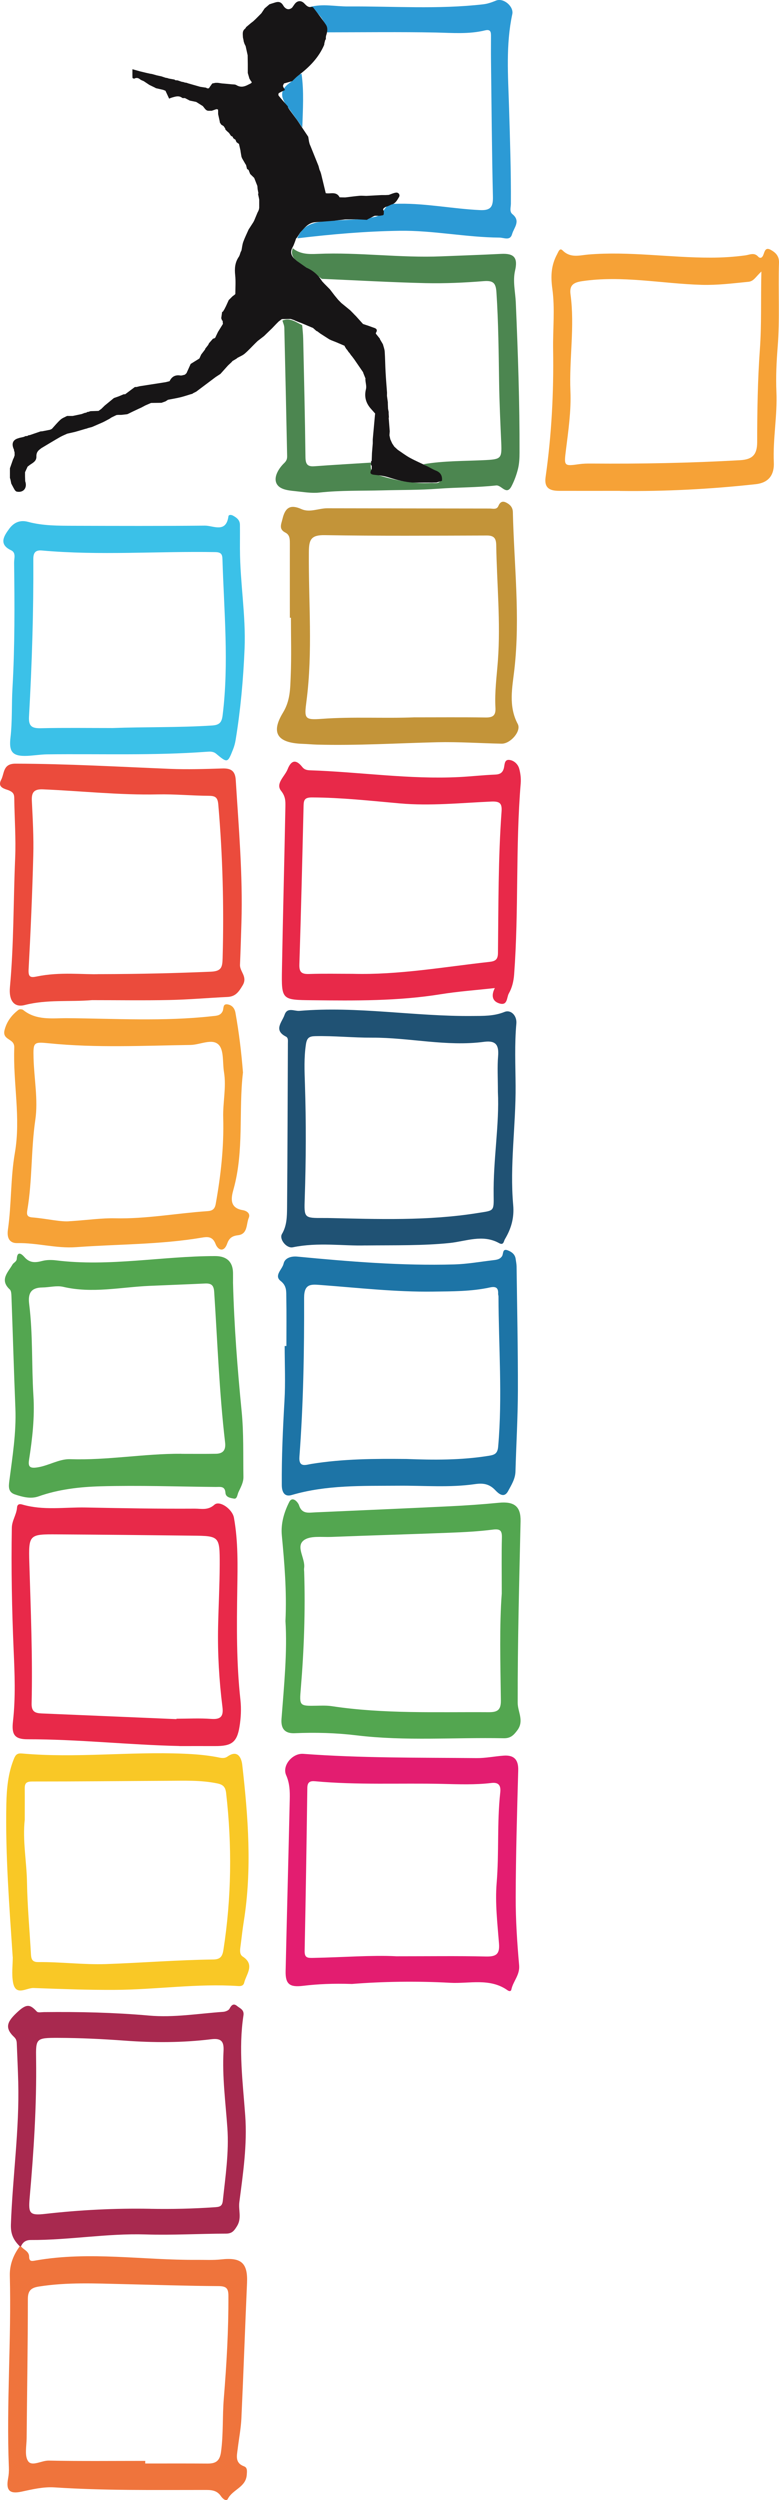 <?xml version="1.0" encoding="UTF-8"?>
<svg xmlns="http://www.w3.org/2000/svg" id="Capa_2" data-name="Capa 2" viewBox="0 0 237.99 763.6">
  <defs>
    <style>
      .cls-1 {
        fill: #e31d70;
      }

      .cls-1, .cls-2, .cls-3, .cls-4, .cls-5, .cls-6, .cls-7, .cls-8, .cls-9, .cls-10, .cls-11, .cls-12, .cls-13, .cls-14, .cls-15 {
        stroke-width: 0px;
      }

      .cls-2 {
        fill: #ef743c;
      }

      .cls-3 {
        fill: #171516;
      }

      .cls-4 {
        fill: #2c9ad5;
      }

      .cls-5 {
        fill: #f6a237;
      }

      .cls-6 {
        fill: #3bc1e8;
      }

      .cls-7 {
        fill: #c39439;
      }

      .cls-8 {
        fill: #205274;
      }

      .cls-9 {
        fill: #53a650;
      }

      .cls-10 {
        fill: #f9c826;
      }

      .cls-11 {
        fill: #eb4b3c;
      }

      .cls-12 {
        fill: #a8294f;
      }

      .cls-13 {
        fill: #4c8650;
      }

      .cls-14 {
        fill: #1d74a6;
      }

      .cls-15 {
        fill: #e82949;
      }
    </style>
  </defs>
  <g id="Capa_1-2" data-name="Capa 1">
    <g>
      <path class="cls-9" d="m71.19,391.79c.34,13.14,1.35,26.22,2.64,39.31.65,6.62.43,13.32.54,19.99.03,1.68-.82,3.15-1.51,4.64-.36.77-.4,2.17-1.38,1.99-.93-.17-2.51-.36-2.6-1.73-.14-2.22-1.63-1.81-2.96-1.83-11.74-.11-23.5-.53-35.23-.2-6.35.18-12.78.91-18.92,3.08-2.38.84-4.86.19-7.22-.6-2.06-.7-1.93-2.34-1.71-4.06.95-7.39,2.16-14.76,1.86-22.27-.46-11.38-.78-22.76-1.2-34.14-.03-.73-.06-1.72-.5-2.12-3.22-2.96-.53-5.26.82-7.64.33-.58,1.24-.83,1.3-1.71.18-2.77,1.7-1.29,2.36-.54,1.61,1.85,3.37,1.71,5.46,1.16,1.31-.34,2.78-.34,4.14-.18,16.28,2.03,32.42-1.3,48.65-1.3,3.45,0,5.4,1.66,5.46,5.11.02,1.01,0,2.03,0,3.04Zm-15.79,52.25c3.53,0,7.06.04,10.59-.02,2.2-.04,3.04-1.19,2.78-3.44-1.79-15.3-2.33-30.69-3.34-46.05-.14-2.08-.96-2.59-2.79-2.51-5.66.27-11.33.47-16.99.72-8.77.39-17.5,2.37-26.33.3-2-.47-4.25.17-6.39.19-3.43.04-4.44,1.76-4.02,5.04,1.17,9.3.72,18.68,1.3,28.01.41,6.59-.32,13.12-1.34,19.62-.32,2.08.27,2.59,2.35,2.31,3.53-.47,6.81-2.65,10.2-2.54,11.38.39,22.62-1.72,33.97-1.65Z"></path>
      <path class="cls-2" d="m6.42,686.11c.82,1.06,2.47,1.48,2.48,3.14.01,1.67,1,1.33,2.06,1.15,16.35-2.86,32.73-.06,49.09-.18,2.52-.02,5.07.14,7.56-.14,6.14-.68,8.13,1.13,7.86,7.21-.61,13.77-1.08,27.55-1.72,41.32-.15,3.14-.76,6.27-1.14,9.4-.26,2.09-.85,4.24,1.96,5.28,1.05.39.9,1.46.82,2.59-.27,3.82-4.34,4.47-5.78,7.34-.5,1-1.72-.23-2.09-.79-1.36-2.05-3.31-1.93-5.35-1.93-15.15,0-30.3.21-45.44-.78-3.45-.23-6.77.57-10.1,1.29-3.69.8-4.85-.35-4.16-4.01.21-1.11.29-2.26.24-3.39-.78-19.5.79-38.99.29-58.49-.09-3.37,1.05-6.35,3.04-9.04,0,0,.19-.03.19-.03l.19.05Zm37.96,65.51c0,.27,0,.54,0,.8,6.32,0,12.64-.03,18.96.02,2.48.02,3.79-.68,4.18-3.55.74-5.43.41-10.87.85-16.28.85-10.47,1.46-20.93,1.41-31.44-.01-2.33-.72-2.91-3.05-2.93-9.69-.06-19.38-.39-29.07-.61-8.58-.2-17.16-.61-25.7.73-2.27.35-3.45,1.08-3.45,3.81,0,14.17-.25,28.35-.37,42.52-.02,2.39-.69,5.37.45,7.02,1.19,1.72,4.09-.22,6.3-.18,9.83.21,19.67.09,29.51.09Z"></path>
      <path class="cls-15" d="m151.16,301.78c-5.81.65-11.22,1.03-16.54,1.89-13.01,2.1-26.09,1.98-39.2,1.83-9.35-.11-9.45-.02-9.28-9.45.29-16.58.74-33.16,1.05-49.74.03-1.64.03-3.08-1.32-4.77-1.78-2.24,1.14-4.4,2-6.6,1.14-2.9,2.65-3,4.49-.66.62.79,1.41.96,2.33.99,15.24.5,30.39,2.84,45.68,2.06,3.64-.19,7.28-.6,10.92-.75,1.52-.06,2.33-.61,2.67-2.08.24-1.03.12-2.64,1.75-2.39,1.38.21,2.54,1.31,2.91,2.66.4,1.44.58,3.02.46,4.51-1.61,19.43-.56,38.94-2.01,58.37-.16,2.08-.63,4.05-1.62,5.78-.68,1.18-.32,3.8-2.84,3.06-2.2-.65-2.62-2.41-1.43-4.72Zm-43.41-4.35c14.05.38,27.85-2.11,41.74-3.64,1.84-.2,2.62-.7,2.64-2.71.16-14.41.06-28.84,1.1-43.23.18-2.53-.57-3.14-3.14-3.03-9.31.41-18.63,1.39-27.97.56-8.9-.79-17.79-1.78-26.75-1.82-2.11-.01-2.58.59-2.62,2.44-.39,16.2-.77,32.4-1.29,48.59-.08,2.48.81,2.96,3.03,2.89,4.42-.15,8.84-.05,13.26-.05Z"></path>
      <path class="cls-14" d="m87.5,411.1c0-4.94.06-9.88-.03-14.82-.04-1.78.19-3.53-1.73-5.03-2.13-1.68.52-3.55.9-5.31.38-1.75,2.35-2.31,4.17-2.14,15.94,1.52,31.89,2.84,47.92,2.39,4.01-.11,8.01-.83,12.01-1.3,1-.12,2-.24,2.64-1.23.46-.7.05-2.41,1.72-1.78,1.18.45,2.25,1.19,2.44,2.65.1.75.27,1.5.28,2.25.16,12.66.43,25.33.4,37.99-.02,8.22-.51,16.44-.74,24.67-.06,2.27-1.25,4.12-2.24,5.96-1.29,2.4-3.02.7-3.99-.32-1.8-1.88-3.69-2.14-6.12-1.79-7.78,1.13-15.63.42-23.45.49-10.94.09-21.9-.29-32.59,2.85-2.13.63-2.98-.84-3-3.02-.07-8.61.33-17.2.82-25.79.32-5.55.06-11.14.06-16.71.18,0,.35,0,.53,0Zm36.68,34.51c8.33.32,16.65.38,24.93-.94,1.75-.28,2.88-.48,3.08-2.81,1.34-15.31.14-30.61.1-45.92,0-.25-.12-.5-.11-.75.11-1.91-.73-2.36-2.54-1.96-5.7,1.24-11.54,1.18-17.31,1.26-11.47.16-22.89-1.16-34.31-2.01-2.9-.22-5.12-.52-5.11,3.91.05,16.18-.22,32.36-1.43,48.51-.26,3.45,1.93,2.5,3.66,2.22,9.63-1.56,19.33-1.61,29.04-1.51Z"></path>
      <path class="cls-9" d="m87.21,495.11c.42-9.29-.32-17.73-1.11-26.16-.34-3.59.68-7.06,2.24-10.15,1.03-2.06,2.75.13,3,.91.88,2.77,2.86,2.3,4.85,2.21,13.72-.62,27.45-1.19,41.17-1.86,5.03-.24,10.05-.59,15.06-1.08,4.68-.45,6.72,1.1,6.62,5.66-.41,18.49-.92,36.97-.88,55.46,0,2.75,2.03,5.46-.08,8.33-1.15,1.56-2.1,2.52-4.2,2.48-15-.3-30.03.93-44.99-.89-6.28-.76-12.55-.92-18.87-.65-2.42.1-4.29-.82-4.02-4.36.78-10.21,1.8-20.43,1.21-29.89Zm66.08-8.38c0-6.91-.09-11.98.04-17.04.06-2.22-.5-2.8-2.81-2.5-4.36.56-8.77.78-13.17.95-12.05.47-24.1.81-36.15,1.28-2.88.11-6.53-.45-8.43,1.06-2.49,1.97.59,5.54.14,8.47-.06.37,0,.76.02,1.14.37,11.9-.04,23.77-1.03,35.63-.45,5.36-.44,5.35,4.94,5.25,1.51-.03,3.05-.08,4.53.14,15.9,2.4,31.91,1.73,47.89,1.84,2.63.02,3.8-.58,3.76-3.58-.15-11.5-.46-23,.27-32.65Z"></path>
      <path class="cls-7" d="m88.55,188.71c0-7.59-.01-15.18,0-22.77,0-1.31-.03-2.59-1.37-3.27-2.07-1.06-1.28-2.51-.88-4.18.82-3.45,2.36-4.54,5.83-2.98,2.5,1.12,5.21-.27,7.84-.27,16.54.04,33.08.05,49.62.08.99,0,2.15.43,2.66-.77.5-1.18,1.21-1.62,2.33-1.08,1.18.57,2.06,1.44,2.1,2.89.36,16.02,2.29,32,.47,48.09-.62,5.44-1.9,11.19,1.03,16.68,1.16,2.18-2.25,6.06-4.91,6.01-6.55-.12-13.11-.59-19.66-.44-12.23.29-24.44,1.05-36.68.73-1.51-.04-3.02-.19-4.53-.24-7.57-.27-9.78-3.23-5.96-9.51,2.26-3.72,2.21-7.37,2.37-11.14.25-5.94.07-11.9.07-17.86-.11,0-.22,0-.33,0Zm38.17,30.39c7.2,0,14.39-.07,21.59.04,2.26.04,3.19-.59,3.05-2.98-.27-4.81.39-9.58.75-14.37.86-11.77-.32-23.51-.51-35.26-.03-2.05-.63-2.97-2.83-2.97-16.53.05-33.06.17-49.59-.11-4.24-.07-4.79,1.46-4.82,5.16-.13,15.18,1.24,30.38-.73,45.53-.7,5.38-.63,5.81,4.75,5.41,9.45-.69,18.91-.08,28.35-.46Z"></path>
      <path class="cls-5" d="m74.23,327.55c-1.38,11.77.4,23.9-2.89,35.7-.65,2.33-1.47,5.7,2.88,6.37.82.13,2.42.83,1.78,2.35-.82,1.94-.25,4.96-3.32,5.31-1.78.21-2.69.9-3.27,2.55-1.01,2.84-2.85,1.96-3.55.12-.92-2.41-2.55-2.22-4.22-1.94-12.72,2.15-25.6,1.97-38.4,2.91-6.07.44-11.95-1.37-18.01-1.24-1.88.04-3.25-1.07-2.81-4.12,1.11-7.73.78-15.68,2.11-23.36,1.88-10.81-.58-21.44-.17-32.16.03-.79-.16-1.45-.83-2-1.08-.89-2.7-1.29-2.13-3.47.7-2.67,2.22-4.6,4.3-6.18.29-.22,1.08-.16,1.38.08,4.02,3.28,9,2.48,13.45,2.51,14.75.11,29.54,1.03,44.28-.61,1.29-.14,2.53-.12,3.2-1.51.39-.8-.04-2.37,1.55-2.09,1.32.23,2.13,1.15,2.38,2.59,1.07,5.97,1.8,11.98,2.29,18.19Zm-52.66,45.43c5.73-.4,9.63-.97,13.52-.88,9.5.23,18.82-1.54,28.24-2.18,1.37-.09,2.25-.47,2.56-2.14,1.57-8.72,2.55-17.51,2.3-26.37-.14-4.67,1-9.3.24-13.97-.47-2.85.03-6.6-1.6-8.32-1.98-2.07-5.68,0-8.65.04-14.38.21-28.76.94-43.12-.5-4.82-.48-4.93-.38-4.81,4.48.16,6.31,1.44,12.76.54,18.9-1.34,9.17-.89,18.43-2.44,27.53-.24,1.38-.11,2.13,1.51,2.26,4.51.36,8.97,1.51,11.71,1.13Z"></path>
      <path class="cls-11" d="m28.25,305.46c-6.91.6-13.84-.26-20.71,1.51-3.25.84-4.88-1.4-4.51-5.45,1.21-13.11,1.04-26.27,1.6-39.4.26-6.06-.2-12.14-.27-18.22-.01-1.25-.24-1.88-1.59-2.47-1.09-.48-3.71-.78-2.42-3.25,1.03-1.97.49-4.95,4.39-4.94,15.77.04,31.5.95,47.24,1.59,5.29.21,10.6.05,15.89-.12,2.6-.09,3.97.65,4.15,3.48.9,14.52,2.18,29.02,1.74,43.59-.13,4.3-.26,8.6-.44,12.9-.09,2.1,2.4,3.6.82,6.26-1.21,2.04-2.21,3.45-4.66,3.56-5.92.28-11.83.81-17.75.93-7.82.17-15.65.04-23.47.04Zm2.12-7.93c13.14-.04,23.59-.31,34.05-.75,3.3-.14,3.51-1.45,3.59-4.11.43-15.67.03-31.31-1.32-46.93-.19-2.26-.95-2.67-2.97-2.68-5.16-.03-10.33-.54-15.48-.43-11.74.25-23.39-1.04-35.09-1.54-2.73-.12-3.55.88-3.42,3.49.27,5.55.59,11.11.44,16.66-.3,11.61-.8,23.22-1.43,34.82-.12,2.28.48,2.61,2.42,2.2,7.24-1.52,14.58-.53,19.2-.74Z"></path>
      <path class="cls-6" d="m73.31,167.87c.03,10.11,1.83,20.12,1.41,30.27-.39,9.35-1.22,18.63-2.73,27.85-.16.98-.42,1.97-.79,2.89-1.66,4.21-1.7,4.22-5.18,1.32-.89-.74-1.9-.66-2.87-.59-16.25,1.2-32.53.59-48.79.79-2.26.03-4.52.47-6.78.48-4.03.01-4.84-1.61-4.38-5.6.58-5,.32-10.08.61-15.12.73-12.77.66-25.54.5-38.31-.02-1.31.67-3.04-.94-3.79-3.96-1.85-2-4.56-.62-6.47,1.19-1.65,3.01-2.97,5.84-2.2,4.48,1.21,9.21,1.18,13.86,1.2,13.37.04,26.75.09,40.12-.05,2.6-.03,6.49,2.4,7.22-2.85.08-.55.85-.48,1.3-.25,1.14.6,2.19,1.35,2.21,2.81.03,2.53,0,5.06,0,7.6Zm-39.2,54.5c10.22-.38,20.43-.12,30.64-.78,2.23-.14,2.99-.88,3.26-3.1,1.97-15.91.42-31.8-.05-47.7-.04-1.5-.41-2.13-2.19-2.16-17.65-.31-35.31,1.09-52.94-.49-1.96-.18-2.66.62-2.65,2.6.09,16.06-.42,32.12-1.32,48.15-.17,3,.96,3.59,3.67,3.53,7.19-.17,14.39-.06,21.58-.06Z"></path>
      <path class="cls-1" d="m107.63,605.96c-6.03-.19-10.57.03-15.08.57-4.07.49-5.39-.51-5.29-4.55.39-17.46.87-34.92,1.26-52.38.06-2.5-.01-4.95-1.1-7.41-1.31-2.97,1.94-6.76,5.22-6.52,17.63,1.32,35.29,1.13,52.95,1.3,2.75.03,5.51-.55,8.27-.75,3.16-.23,4.56,1.2,4.46,4.51-.36,12.9-.73,25.8-.77,38.7-.02,6.94.44,13.91,1.05,20.83.26,2.98-1.85,4.87-2.38,7.42-.11.53-.6.6-1.15.21-5.41-3.85-11.69-1.97-17.53-2.29-10.44-.57-20.94-.37-29.92.35Zm13.31-8.46c10.31,0,18.9-.13,27.47.07,3.05.07,4.3-.61,4.04-3.92-.48-6.16-1.22-12.41-.72-18.53.76-9.22.09-18.47,1.1-27.65.23-2.11-.46-3.17-2.69-2.9-5,.6-10.01.4-15.03.28-12.97-.29-25.95.39-38.9-.81-1.53-.14-2.3.3-2.32,2.05-.22,16.57-.48,33.14-.82,49.71-.05,2.25.89,2.23,2.73,2.19,8.95-.17,17.9-.87,25.14-.5Z"></path>
      <path class="cls-10" d="m3.88,597.74c-1.04-15.74-2.26-31.24-1.94-46.8.1-4.69.52-9.3,2.3-13.72.52-1.3,1.05-1.78,2.44-1.66,16.48,1.48,32.97-.63,49.45.07,3.41.14,6.78.4,10.12,1.03,1.12.21,2.2.58,3.26-.17,3.2-2.25,4.28.58,4.5,2.52,1.81,15.94,3.03,31.91.46,47.9-.42,2.61-.68,5.25-1.04,7.88-.14,1.05-.2,2.19.72,2.79,3.84,2.51,1.09,5.34.44,8.03-.18.73-.76,1.06-1.73.99-12.6-.85-25.11,1.09-37.68,1.16-8.31.05-16.63-.26-24.93-.57-2.18-.08-5.49,2.65-6.27-1.73-.46-2.58-.08-5.3-.08-7.73Zm3.69-42.04c-.72,6.47.58,12.85.68,19.3.12,7.31.81,14.61,1.21,21.92.08,1.44.41,2.37,2.16,2.35,6.93-.07,13.88.84,20.75.61,10.93-.38,21.86-1.26,32.81-1.4,2.12-.03,2.76-.93,3.07-2.9,2.48-15.94,2.67-31.91.83-47.93-.21-1.82-.87-2.56-2.67-2.94-5.12-1.06-10.28-.82-15.44-.8-13.72.07-27.43.22-41.15.21-1.73,0-2.27.51-2.26,2.08.03,3.16,0,6.32,0,9.48Z"></path>
      <path class="cls-12" d="m6.42,686.11l-.19-.05s-.19.03-.19.03c-1.83-1.84-2.81-3.57-2.71-6.66.51-14.53,2.62-28.97,2.24-43.53-.1-3.79-.28-7.57-.43-11.35-.03-.85-.01-1.61-.8-2.36-3.18-2.99-2.04-4.91,1.29-7.93,2.71-2.44,3.72-1.89,5.64.14.36.38,1.41.16,2.14.15,10.73-.12,21.43.11,32.14,1.06,7.56.67,15.09-.62,22.63-1.14.69-.05,1.67-.43,1.94-.96.59-1.14,1.24-1.71,2.29-.84.88.74,2.24,1.12,1.97,2.88-1.56,10.23-.2,20.42.54,30.62.64,8.88-.66,17.67-1.8,26.43-.32,2.42.79,4.88-.7,7.3-.88,1.43-1.51,2.3-3.36,2.31-8.21.02-16.42.51-24.61.25-11.76-.36-23.37,1.75-35.09,1.7-1.45,0-2.38.65-2.95,1.94Zm39.49-11.48c6.56.12,13.11-.03,19.66-.48,1.4-.1,2.31-.17,2.5-1.96.79-7.42,1.92-14.84,1.39-22.29-.55-7.81-1.6-15.6-1.17-23.45.16-2.95-.68-3.99-3.76-3.61-8.78,1.08-17.58,1.08-26.41.43-6.78-.5-13.59-.83-20.39-.85-6.82-.02-6.79.19-6.7,6.54.19,14.16-.73,28.27-1.97,42.35-.42,4.75-.01,5.41,4.75,4.87,10.67-1.21,21.36-1.75,32.09-1.56Z"></path>
      <path class="cls-8" d="m111.63,380.39c-6.61.21-14.42-1.04-22.18.57-1.94.4-4.24-2.51-3.31-4.07,1.51-2.54,1.53-5.33,1.56-8.05.15-16.72.17-33.45.25-50.17,0-.78.16-1.67-.59-2.06-3.91-2-1.16-4.45-.42-6.66.82-2.42,2.98-1.08,4.5-1.2,17.67-1.5,35.2,1.73,52.84,1.56,3.32-.03,6.58.09,9.88-1.25,1.86-.76,3.82,1.09,3.59,3.59-.57,6.32-.27,12.66-.23,18.98.09,12.14-1.81,24.25-.74,36.37.36,3.99-.61,7.27-2.53,10.49-.36.6-.37,1.97-1.78,1.19-5.02-2.79-10.12-.54-15.12-.03-8.19.84-16.37.65-25.73.75Zm40.48-46.89c0-4.29-.21-7.6.06-10.88.28-3.36-.61-4.9-4.26-4.42-11.48,1.53-22.81-1.32-34.27-1.27-5.77.03-11.55-.59-17.35-.46-1.84.04-2.53.52-2.83,2.52-.61,4.06-.43,8.1-.3,12.13.38,11.63.33,23.25-.06,34.87-.2,6.04-.23,6.04,5.72,6.02.38,0,.76,0,1.14,0,15.37.33,30.73.93,46.03-1.53,4.93-.79,4.89-.4,4.82-5.41-.16-10.88,1.79-21.68,1.3-31.58Z"></path>
      <path class="cls-15" d="m54.79,533.28c-15.49-.34-30.92-2.08-46.42-2.06-4.01,0-4.85-1.54-4.41-5.44.83-7.31.52-14.66.2-21.98-.53-12.39-.76-24.78-.55-37.17.04-2.23,1.44-4.02,1.59-6.18.07-.98.69-1.2,1.6-.93,6.41,1.88,12.93.78,19.43.91,11.09.22,22.18.42,33.27.35,2-.01,4.01.6,6.01-1.2,1.57-1.41,5.48,1.33,5.96,3.97,1.31,7.25,1.13,14.59,1.02,21.91-.17,11.25-.28,22.48.96,33.7.3,2.72.16,5.58-.29,8.29-.78,4.73-2.45,5.87-7.41,5.85-3.66-.01-7.32,0-10.97,0Zm-.88-8.22s0-.08,0-.12c3.54,0,7.09-.2,10.61.06,2.93.22,3.79-.79,3.44-3.61-1.02-8.15-1.5-16.35-1.33-24.56.13-6.32.47-12.63.49-18.95.02-8.72-.07-8.76-8.41-8.85-13.73-.16-27.47-.3-41.2-.39-8.59-.06-8.81,0-8.55,8.73.43,14.3,1.03,28.6.7,42.91-.06,2.55,1.11,2.97,3.09,3.05,13.72.57,27.44,1.16,41.17,1.74Z"></path>
      <path class="cls-5" d="m189.4,149.92c-6.18,0-12.37.02-18.55,0-2.74-.01-4.66-.71-4.17-4.2,1.84-12.91,2.51-25.9,2.3-38.94-.1-6.21.6-12.5-.24-18.59-.54-3.92-.35-7.18,1.46-10.55.44-.82.8-2.05,1.71-1.13,2.4,2.4,5.19,1.45,7.83,1.23,12.51-1.04,24.94.98,37.42.95,3.54,0,7.04-.22,10.53-.69,1.32-.18,2.7-.97,3.89.34.57.63,1.13.49,1.49-.19.54-1.04.56-2.87,2.44-1.82,1.42.8,2.54,1.85,2.48,3.88-.28,8.6.28,17.21-.41,25.82-.36,4.53-.57,9.11-.38,13.65.32,7.23-1.11,14.36-.79,21.6.14,3.26-1.12,6.13-5.56,6.61-13.79,1.51-27.59,2.23-41.45,2.06Zm43.2-66.98c-1.79,1.68-2.33,2.97-3.95,3.13-4.76.47-9.46,1.07-14.3.93-12.19-.35-24.3-2.95-36.57-1.11-2.66.4-3.85,1.27-3.48,4.04,1.33,9.84-.44,19.69-.03,29.55.25,6.07-.64,12.1-1.39,18.12-.59,4.73-.56,4.83,4.03,4.17,1.24-.18,2.51-.2,3.77-.19,15.14.12,30.26-.16,45.38-1.02,3.66-.21,5.25-1.53,5.26-5.47.01-9.48.15-18.98.83-28.42.54-7.58.25-15.1.46-23.73Z"></path>
      <path class="cls-13" d="m86.28,97.9c2.35-.97,4.13.51,6.04,1.4.11,1.39.28,2.77.31,4.16.26,12.03.55,24.06.69,36.09.02,2.11.51,3.03,2.71,2.86,5.78-.43,11.56-.75,17.34-1.12-.49,2.84.82,3.47,3.52,4.24,4.92,1.39,9.77,2.27,14.85,1.98,1.05-.06,2.54.47,2.9-1.02.35-1.48-.92-2.18-2.05-2.81-1.09-.61-2.15-1.26-3.22-1.9,6.34-1.09,12.77-.93,19.16-1.27,4.5-.24,4.8-.58,4.61-5.1-.27-6.18-.57-12.37-.66-18.55-.14-9.22-.21-18.43-.82-27.63-.19-2.86-1.03-3.58-3.88-3.36-5.9.47-11.84.74-17.75.61-10.58-.25-21.15-.86-31.72-1.31-2.22-1.58-4.43-3.19-6.67-4.74-1.63-1.13-3.03-2.32-2.2-4.61,2.26,1.84,4.81,1.84,7.62,1.72,12.62-.54,25.21,1.28,37.85.75,6.05-.25,12.1-.44,18.14-.75,4.02-.21,5.21,1.16,4.31,5.1-.75,3.25.08,6.52.22,9.75.65,15.3,1.19,30.6,1.14,45.92,0,1.63-.08,3.31-.47,4.89-.45,1.82-1.11,3.63-1.97,5.29-1.55,2.99-3.05-.4-4.71-.22-5.88.65-11.83.56-17.71,1-5.68.43-11.34.35-17.01.5-6.42.17-12.84-.03-19.25.67-2.5.27-5.01-.19-7.52-.44-2.37-.23-5.1-.58-5.76-2.75-.58-1.9.93-4.31,2.51-5.82.8-.77.91-1.4.89-2.22-.27-13.04-.55-26.07-.86-39.11-.02-.74-.38-1.46-.58-2.2Z"></path>
      <path class="cls-4" d="m99.94,9.88c-.43-3.46-2.53-5.8-5.18-7.76,3.86-1.05,7.73-.12,11.59-.15,13.74-.09,27.51.92,41.24-.65,1.4-.16,2.65-.61,3.95-1.14,2.29-.93,5.48,1.8,4.97,4.14-2.01,9.36-1.28,18.87-1,28.28.3,9.87.63,19.73.57,29.6,0,1.13-.51,2.42.49,3.23,2.59,2.12.42,4.13-.12,6.07-.6,2.14-2.47,1.08-3.86,1.07-10.21-.08-20.28-2.23-30.52-2.08-10.46.15-20.86,1.06-31.24,2.3,1.71-4.34,5.32-4.98,9.42-5.31,4.82-.39,9.67-.2,14.5-1.29,2.7-.61,2.61-3.87,5.2-3.92.76-.02,1.51-.04,2.27-.05,8.2-.08,16.26,1.57,24.43,1.95,3.25.15,4.01-.98,3.94-4.07-.32-13.9-.42-27.8-.59-41.71-.03-2.4,0-4.81,0-7.21,0-1.21.02-2.35-1.81-1.9-4.94,1.21-9.94.77-14.97.66-11.08-.22-22.17-.07-33.26-.06Z"></path>
      <path class="cls-4" d="m92.13,22.54c.77,5.45.39,10.92.23,16.39-1.52-2.14-2.98-4.31-4.57-6.4-2.4-3.17-2.14-5.3,1.11-7.52,1.12-.77,1.73-2.19,3.23-2.46Z"></path>
      <path class="cls-3" d="m111.61,115.73c.01.16.03.32.04.48.07.87.36,1.8.16,2.61-.61,2.41,0,4.4,1.63,6.17.39.44.78.88,1.17,1.32-.02.16-.04.32-.06.48-.22,2.47-.45,4.94-.67,7.4,0,.25,0,.49,0,.74,0,.16,0,.33,0,.49-.08.99-.16,1.97-.24,2.96h0c-.03.82-.06,1.63-.09,2.45h0c-.07,0-.13.01-.2.02,0,.16.02.33.03.49h0c-.03.16-.05.33-.08.49.09.17.18.34.27.51,0,.31,0,.62,0,.94-.72,1.23-.45,1.63.94,1.76,1.42.14,2.87.32,4.22.75,2.52.81,5.05,1.5,7.71,1.62,2.29-.01,4.58-.02,6.88-.03.57-.17,1.13-.35,1.71-.52.14-1.5-.38-2.54-1.85-3.12-.97-.38-1.86-.95-2.79-1.4-1.71-.84-3.47-1.59-5.14-2.5-1.31-.72-2.51-1.64-3.75-2.47-.35-.32-.69-.64-1.04-.96l-.66-1c-.18-.41-.37-.81-.55-1.22-.06-.25-.11-.51-.17-.76-.03-.16-.06-.31-.1-.47.03-.41.06-.82.09-1.23-.11-1.4-.22-2.8-.33-4.2-.07,0-.14.02-.21.03.07,0,.14-.02.21-.03,0,0,.08.03.08.03-.03-.42-.05-.83-.08-1.25,0-.16,0-.33,0-.49-.06-.33-.13-.66-.19-.99-.02-.49-.04-.98-.06-1.47,0-.16,0-.33,0-.49l-.27-1.97c0-.33.01-.66.02-.98-.15-2.08-.33-4.16-.44-6.25-.12-2.1-.13-4.21-.27-6.31-.05-.73-.35-1.45-.53-2.17-.08-.14-.16-.28-.23-.41-.23-.39-.46-.77-.69-1.16.01-.08,0-.15-.06-.22-.4-.49-.8-.98-1.19-1.48,0-.08,0-.17,0-.25.38-.56.48-1.07-.25-1.44l-.96-.34c-.34-.12-.67-.25-1.01-.37-.57-.19-1.13-.38-1.7-.56-.72-.8-1.44-1.6-2.17-2.41-.18-.18-.37-.37-.55-.55-.08-.08-.16-.17-.23-.25-.25-.26-.5-.51-.76-.77.08.26.15.52.23.78h0c-.08-.26-.15-.52-.23-.78-.07-.07-.15-.15-.22-.22-.9-.74-1.81-1.48-2.71-2.22-.17-.18-.34-.35-.52-.53-.15-.15-.3-.3-.44-.45-.35-.42-.69-.84-1.04-1.26-.5-.65-.99-1.3-1.49-1.94-.57-.58-1.15-1.16-1.72-1.74-.21-.23-.42-.46-.64-.69-.04.32-.07.64-.11.96-.22,0-.45.01-.67,0,.21.01.45,0,.67,0,.04-.32.07-.64.11-.96-1.17-1.88-2.74-3.31-4.79-4.17-1-.7-2-1.41-3-2.11-.01-.05-.05-.09-.1-.1l-.6-.55c-1.13-1.05-1.27-2.22-.5-3.55.33-.57.52-1.23.77-1.85.08-.25.17-.49.25-.74.07-.08.15-.16.22-.23.06-.09.13-.18.19-.27.26-.41.53-.82.79-1.23.06-.08.13-.17.19-.25,1.21-1.28,2.3-2.75,4.24-3,1.97-.15,3.95-.3,5.92-.45.08,0,.16,0,.24-.03.25-.03.51-.07.76-.1.48-.05.97-.1,1.45-.16.34-.04.68-.09,1.02-.13,1.22,0,2.44-.01,3.66-.02l2.98.16h0c.08-.06.17-.13.25-.19.66-.33,1.31-.67,1.97-1,.08-.02.16-.04.24-.06.49,0,.99,0,1.48,0-.06-.09-.12-.16-.18-.23-.06-.06-.12-.12-.18-.16.06.04.12.1.18.16.06.06.12.14.18.23.33-.06.66-.12,1-.17.06-.09.12-.18.19-.27,0-.33.01-.66.02-.99-.52-.7.07-.95.52-1.25.25-.09.5-.17.75-.26.16-.07.33-.15.49-.22.16-.08.33-.17.49-.25,1.29-.26,1.83-1.35,2.41-2.33.38-.65-.16-1.44-.95-1.33-.75.1-1.47.46-2.2.7-.33.02-.65.03-.98.05h0c-.25,0-.49,0-.74,0-.16,0-.33,0-.49,0-1.23.07-2.47.13-3.7.2l-.98.05c-.69-.01-1.39-.09-2.07-.03-1.45.13-2.89.33-4.33.5-.57,0-1.15-.02-1.72-.03-1-1.95-2.88-.96-4.24-1.27-.48-2-.95-3.94-1.42-5.88-.08-.25-.16-.49-.24-.74-.08-.17-.16-.33-.23-.5l-.33-1.22c-.8-1.98-1.59-3.95-2.39-5.93-.1-.24-.21-.49-.31-.73-.06-.25-.13-.5-.19-.75-.08-.49-.16-.99-.24-1.48-.99-1.48-1.98-2.97-2.97-4.45l-.49-.72c-.74-1-1.48-1.99-2.21-2.99-.16-.25-.33-.5-.49-.74-.04-.15-.04-.33-.13-.44-.92-1.07-1.87-2.12-2.76-3.22-.12-.15-.07-.68.06-.76.58-.36,1.21-.63,1.9-.96-.23-.42-.52-.77-.61-1.17-.06-.24.18-.55.29-.83.84-.23,1.67-.46,2.51-.7.63-.59,1.21-1.24,1.9-1.76,3.34-2.52,6.21-5.42,7.88-9.35.02-.16.03-.31.05-.47.08-.32.17-.64.25-.96.07-.1.13-.19.2-.29,0-.17,0-.33,0-.5l.05-.46c.37-1.16.68-2.4-.04-3.47-1.2-1.79-2.55-3.49-3.85-5.22-.1-.13-.37-.23-.53-.2-1.03.23-1.58-.41-2.21-1.06-.98-1.02-2.17-.89-2.97.22-.26.36-.51.71-.76,1.07-.9.74-1.71.58-2.44-.26-.16-.25-.32-.49-.49-.74-.99-1.29-2.14-.56-3.26-.27l-.74.25c0,.07.02.14.02.21,0-.07,0-.13-.02-.21-.49.42-.98.84-1.47,1.26,0,0,0,0,0,0h0s0,0,0,0c-.33.49-.66.99-.99,1.48-.57.57-1.14,1.15-1.71,1.72-.26.24-.52.49-.78.73-.23.18-.46.36-.7.54,0,.08,0,.16,0,.23v-.23c-.48.4-.96.8-1.44,1.21-.1.16-.2.32-.3.47-1,.71-.73,1.75-.7,2.73.06.25.11.5.17.76.02.16.05.32.07.47.08.25.17.49.25.74.1.2.2.41.31.61,0,0,.02.04.02.04,0,0,0,0,0,0,.21.93.41,1.87.62,2.8.01.9.02,1.81.04,2.71,0,.41,0,.82,0,1.23,0,.25,0,.49,0,.74.21.11.42.21.63.32-.21-.11-.42-.21-.63-.32v.74c.17.57.33,1.15.5,1.72.15.25.31.5.46.75.08.08.15.16.23.25,0,.07,0,.14,0,.21-.08.08-.17.16-.25.23-.34.17-.68.34-1.02.51-1.14.59-2.25.74-3.42.01-.37-.23-.93-.18-1.4-.23-1-.1-2-.18-3-.27-.41-.06-.82-.12-1.24-.18-.08,0-.16,0-.25,0-.16,0-.33,0-.49,0-.33.07-.66.13-.98.2-.23.33-.47.66-.7.98l-.31.48-.46.04-.49-.24c-.16-.02-.32-.04-.48-.06-.41-.06-.83-.13-1.24-.19-1.23-.35-2.46-.7-3.68-1.05-.17-.06-.34-.12-.5-.18-.16-.02-.32-.04-.48-.06-.17-.06-.34-.11-.5-.17-.16-.02-.32-.05-.48-.07-.41-.14-.83-.29-1.24-.43-.24-.02-.47-.03-.71-.05l-.27-.2c-.57-.1-1.14-.21-1.72-.31-.17-.06-.34-.11-.51-.17-.16-.02-.32-.04-.48-.07-.41-.14-.83-.28-1.24-.42-.49-.11-.98-.21-1.47-.32-.5-.14-.99-.28-1.49-.42-.16-.02-.32-.05-.49-.07-.41-.09-.82-.18-1.22-.27-.66-.16-1.32-.32-1.98-.48-.69-.19-1.38-.39-2.24-.63,0,1.05-.02,1.86.02,2.66,0,.09.32.17.49.25.68-.4,1.27-.28,1.86.21.3.24.71.35,1.07.52.46.31.92.61,1.38.92.12.08.24.16.36.24.57.28,1.14.55,1.71.83.09.05.18.1.26.16l2.22.51c.24.09.48.19.72.28.35.75.7,1.51,1.12,2.41.04-.02.3-.13.57-.24.18-.06.37-.12.55-.17.97-.27,1.92-.56,2.86.17.18.14.55.05.84.06.49.26.98.51,1.47.77.5-.01.99-.03,1.49-.04,0-.16,0-.33,0-.49,0,.16,0,.33,0,.49-.5.01-.99.03-1.49.04.66.14,1.32.28,1.99.42.67.42,1.34.85,2.02,1.27.39.45.71,1.03,1.2,1.3.41.23,1.02.09,1.54.12.47-.16.93-.32,1.4-.49.16.03.32.06.48.09.02.15.03.31.05.46,0,.33,0,.66,0,.98.16.74.33,1.48.49,2.21l.03.33s0,0,0,0c.14.22.29.44.43.66.25.15.49.3.74.46,0-.23,0-.47,0-.7h0c0,.23,0,.47,0,.7.17.26.33.51.5.77,0,.08,0,.16.01.24.16.16.31.33.47.49.2.18.41.36.61.54.04.02.07.05.08.09.19.28.38.56.57.84.16.08.31.16.47.23.08.17.16.34.24.5.24.17.48.34.72.51.01.08.02.16.03.24.09.16.18.32.27.49.24.17.47.33.71.5.15.66.3,1.32.45,1.98l.06.48c.09.5.18.99.26,1.49.07.16.14.33.21.49.33.57.66,1.14.99,1.71.06.09.13.18.19.27.1.4.2.81.3,1.21l.47.31c.16.41.33.82.49,1.23.41.4.82.8,1.23,1.2l.26-.03c.08-.22.15-.43.23-.65-.08.22-.15.43-.23.65-.09,0-.18.02-.26.03.32.82.65,1.65.97,2.47.03.32.05.65.08.97.08.41.16.82.24,1.23-.04.08-.07.17-.11.25.03.16.07.32.1.48l.16.75c.03.16.06.32.09.48,0,.83,0,1.66,0,2.49-.03.16-.05.32-.08.48-.06.17-.12.33-.18.5-.09.16-.17.33-.26.49-.34.82-.68,1.64-1.02,2.45-.09.16-.17.33-.26.49-.48.74-.96,1.49-1.44,2.23-.55,1.26-1.17,2.49-1.63,3.77-.3.83-.37,1.75-.55,2.63l-.25.49c-.18.48-.28,1.02-.56,1.44-1.18,1.72-1.33,3.57-1.11,5.61.2,1.89.05,3.82.05,5.74-.06.07-.11.14-.17.2-.24.18-.48.36-.72.54-.37.37-.73.73-1.1,1.1,0,0-.04.05-.04.05-.11.45-.21.9-.32,1.34.39.16.78.32,1.13.47-.35-.14-.74-.31-1.13-.47.11-.45.21-.9.32-1.34l-.83,1.83c-.08.16-.17.33-.25.49-.08.16-.17.33-.25.49-.16.25-.31.5-.47.75h.01s-.01,0-.01,0c-.07,0-.14.01-.21.02-.09.64-.18,1.29-.27,1.93.09.25.18.5.27.75.06,0,.13.01.19.02.02.08.01.16-.03.24.03.25.06.49.09.74-.51.82-1.01,1.64-1.52,2.46h0c-.24.49-.47.99-.71,1.48.09,0,.19-.01.28-.02-.09,0-.19.01-.28.02-.04.07-.07.15-.07.23-.15.1-.3.2-.45.3-.08,0-.17,0-.25,0-.42.48-.84.95-1.26,1.43-.08.17-.15.33-.23.5-.3.39-.61.77-.91,1.16-.02.08-.04.16-.06.24-.4.52-.79,1.04-1.19,1.56l1.68-.25c.08-.16.16-.33.25-.49-.08.16-.16.33-.25.49-.56.08-1.12.16-1.68.25-.18.4-.37.8-.55,1.21-.89.55-1.78,1.1-2.66,1.65,0,0,0,0,0,0-.42.94-.84,1.88-1.27,2.82-.17.16-.34.31-.5.47h0c-.46.09-.95.31-1.39.24-1.57-.25-2.62.37-3.29,1.75-.41.1-.82.2-1.23.3,0,0,0,0,0,0-2.63.41-5.26.82-7.89,1.23h0l-.98.24c-.16,0-.33,0-.49,0-.41.31-.83.61-1.24.92-.57.43-1.15.86-1.72,1.29-.16,0-.33.01-.49.02-.5.21-1,.42-1.5.63h0c-.49.17-.97.34-1.46.51.11.22.2.44.25.65-.05-.22-.14-.43-.25-.65-.94.77-1.89,1.54-2.83,2.32,0,0-.06.06-.06.06-.31.3-.62.61-.93.91,0,0-.07.06-.07.06-.27.19-.54.39-.81.58l-2.45.08c-.24.08-.49.16-.73.24-.09,0-.17,0-.26,0-.09.07-.18.13-.28.2-.09.03-.18.06-.28.08-.06-.04-.12-.04-.18,0-.33.12-.66.25-1,.37-.9.19-1.81.38-2.71.57-.57,0-1.15,0-1.72,0-.67.37-1.45.63-2,1.13-.95.86-1.77,1.87-2.64,2.82-.18.09-.36.17-.54.26-.79.16-1.59.32-2.38.47-.18.01-.36.02-.54.04-.17.22-.34.44-.5.65.17-.22.33-.43.5-.65l-3.26,1.12c.75.05,1.51.11,2.27.16-.76-.05-1.52-.11-2.27-.16-.16.03-.32.05-.48.08-.09.06-.19.12-.28.19-.23.02-.47.04-.7.07-.09.06-.18.12-.27.18-.08,0-.15.01-.21.06-.4.09-.8.17-1.19.26-.18.06-.35.11-.53.17.1.22.21.44.32.66-.1-.22-.21-.44-.32-.66-1.61.5-2.03,1.72-1.19,3.46v.25c.05.17.11.34.17.51l.02.97c-.08.25-.16.49-.25.74-.08.16-.16.33-.24.49-.32.91-.63,1.82-.95,2.72,0,.98,0,1.96,0,2.93.05.17.11.34.16.51.08.41.17.82.25,1.23.34.63.65,1.27,1.02,1.88.15.24.41.53.67.58,2.06.4,3.28-1.15,2.57-3.2-.02-.49-.03-.98-.05-1.47,0-.42,0-.84,0-1.26h0c.26-.57.52-1.13.78-1.7.11-.09.21-.18.32-.27.1.01.15-.03.16-.12.97-.71,2.27-1.21,2.21-2.69-.04-.95.28-1.61.98-2.15.18-.14.35-.28.53-.42,1.9-1.13,3.78-2.28,5.7-3.38.7-.4,1.46-.69,2.2-1.04.82-.19,1.63-.37,2.45-.56,1.07-.31,2.14-.63,3.21-.94-.18-.05-.38-.08-.6-.08.22,0,.42.03.6.08l.24-.05.5-.18c.41-.11.81-.22,1.22-.33,1.08-.47,2.16-.94,3.24-1.41.16-.08.31-.15.47-.23.51-.27,1.02-.54,1.54-.82.22-.15.45-.3.67-.44.5-.24,1-.49,1.5-.73.16-.02.31-.03.47-.05.16,0,.33,0,.49,0,.16,0,.33,0,.49,0,.58-.06,1.15-.13,1.73-.19.08-.02.16-.04.24-.06.49-.24.98-.48,1.47-.72l1.99-.94c.23-.1.46-.21.69-.31.43-.23.86-.45,1.28-.68.58-.25,1.16-.5,1.73-.75,1.06-.01,2.12-.03,3.19-.04.41-.15.82-.3,1.24-.45.25-.16.5-.32.74-.48,1.27-.25,2.55-.45,3.81-.76,1.12-.27,2.22-.66,3.33-.99.08-.01.17-.03.25-.04.09-.07.18-.13.27-.2.32-.16.65-.32.97-.49,1.97-1.48,3.94-2.96,5.92-4.45.49-.32.99-.65,1.48-.97.74-.83,1.48-1.65,2.22-2.48.08-.08.16-.16.24-.24.3-.28.61-.56.91-.85.11-.13.22-.25.33-.38.16-.09.32-.18.48-.27.26-.16.51-.31.77-.47.08-.07.16-.14.24-.21.75-.42,1.59-.74,2.23-1.29,1.14-.98,2.15-2.1,3.22-3.16.24-.23.48-.47.72-.7.65-.5,1.31-1.01,1.96-1.51.24-.23.48-.46.71-.69.41-.39.81-.79,1.22-1.18.15-.15.31-.3.46-.44.44-.46.89-.93,1.33-1.39.25-.25.49-.49.74-.74.33-.25.66-.49.98-.74.89-.02,1.78-.03,2.67-.05.25.08.49.16.74.24.07.04.15.06.23.07.17.08.33.16.5.24.41.17.82.33,1.23.5.17.06.34.12.51.18,1.21.51,2.42,1.02,3.64,1.53.35.31.7.62,1.05.93.08.03.15.05.23.07.17-.24.34-.48.52-.72l-.52.72c.32.24.64.48.96.72l2.73,1.75c.17.08.33.16.5.24.6.24,1.19.47,1.78.71.8.34,1.6.69,2.4,1.03-.01.07,0,.14.05.2.15.25.31.5.46.76.08.08.16.16.23.24.17.25.34.49.51.74.08.08.16.16.23.24.17.24.34.49.51.73.08.09.16.17.23.26.25.33.5.66.74.99h0c.9,1.32,1.81,2.63,2.71,3.95-.01.08,0,.16.05.23.23.58.46,1.16.69,1.74m3.7-50.36c.06,0,.12.01.18.03-.06-.02-.12-.03-.18-.03ZM41.2,22.23s0,0,0,0c.03-.07.1-.15.08-.2.02.05-.05.13-.08.2Zm4.8,1.17s0,0,0,0c-.03.07-.1.15-.08.2-.02-.05.05-.13.08-.2Zm-.04,1.32s0,0,0,0c-.07-.03-.14-.06-.21-.09.07.03.14.06.21.09ZM5.3,137.61s-.05.13-.08.2c0,0,0,0,0,0,.03-.07.1-.15.08-.2Zm18.84-6.43c.15-.05.3-.1.46-.13-.16.04-.31.08-.46.13Zm33.76-17.68c-.16.16-.33.33-.49.49h0c.16-.16.33-.33.49-.49Zm-6.34,4.1s0,0,0,0c.02-.05.07-.11.08-.16-.01.05-.06.11-.08.16Zm-6.07,4.46c-.05-.02-.11-.07-.16-.08.05.01.11.06.16.08,0,0,0,0,0,0Zm1.23-.11c-.03-.07-.04-.18-.09-.2.05.02.06.13.09.2,0,0,0,0,0,0Zm11.92-10.17c0-.16,0-.33,0-.49,0,.16,0,.33,0,.49h0Zm9.36-15.77c.08.57.17,1.15.25,1.72.16.25.33.49.49.74-.16-.25-.33-.49-.49-.74-.08-.57-.17-1.15-.25-1.72Zm12.08-31.54c.08-.99.16-1.97.25-2.96l-.25,2.96c.37.1.64.17.84.2-.2-.03-.47-.1-.84-.2Zm24.34,2.44s0,.08,0,.12c0-.04,0-.08,0-.12,0,0,0,0-.01,0,0,0,0,0,.01,0,.1-.01.2-.03.3-.04,0-.06,0-.13,0-.19,0,.07-.01.13,0,.19-.1.01-.2.03-.3.04ZM89.24,2.4h0s0,0,0,0c0,0,0,0,0,0Zm3.83,95.91c-.02.05-.06.11-.08.15.01-.05.06-.1.08-.15,0,0,0,0,0,0Zm-.08.16s0,.03,0,.04c0-.01,0-.03,0-.04Zm10.85-5.62s-.07-.04-.1-.06h0s0,0,0,0c.03.02.07.04.1.06Z"></path>
    </g>
  </g>
</svg>
